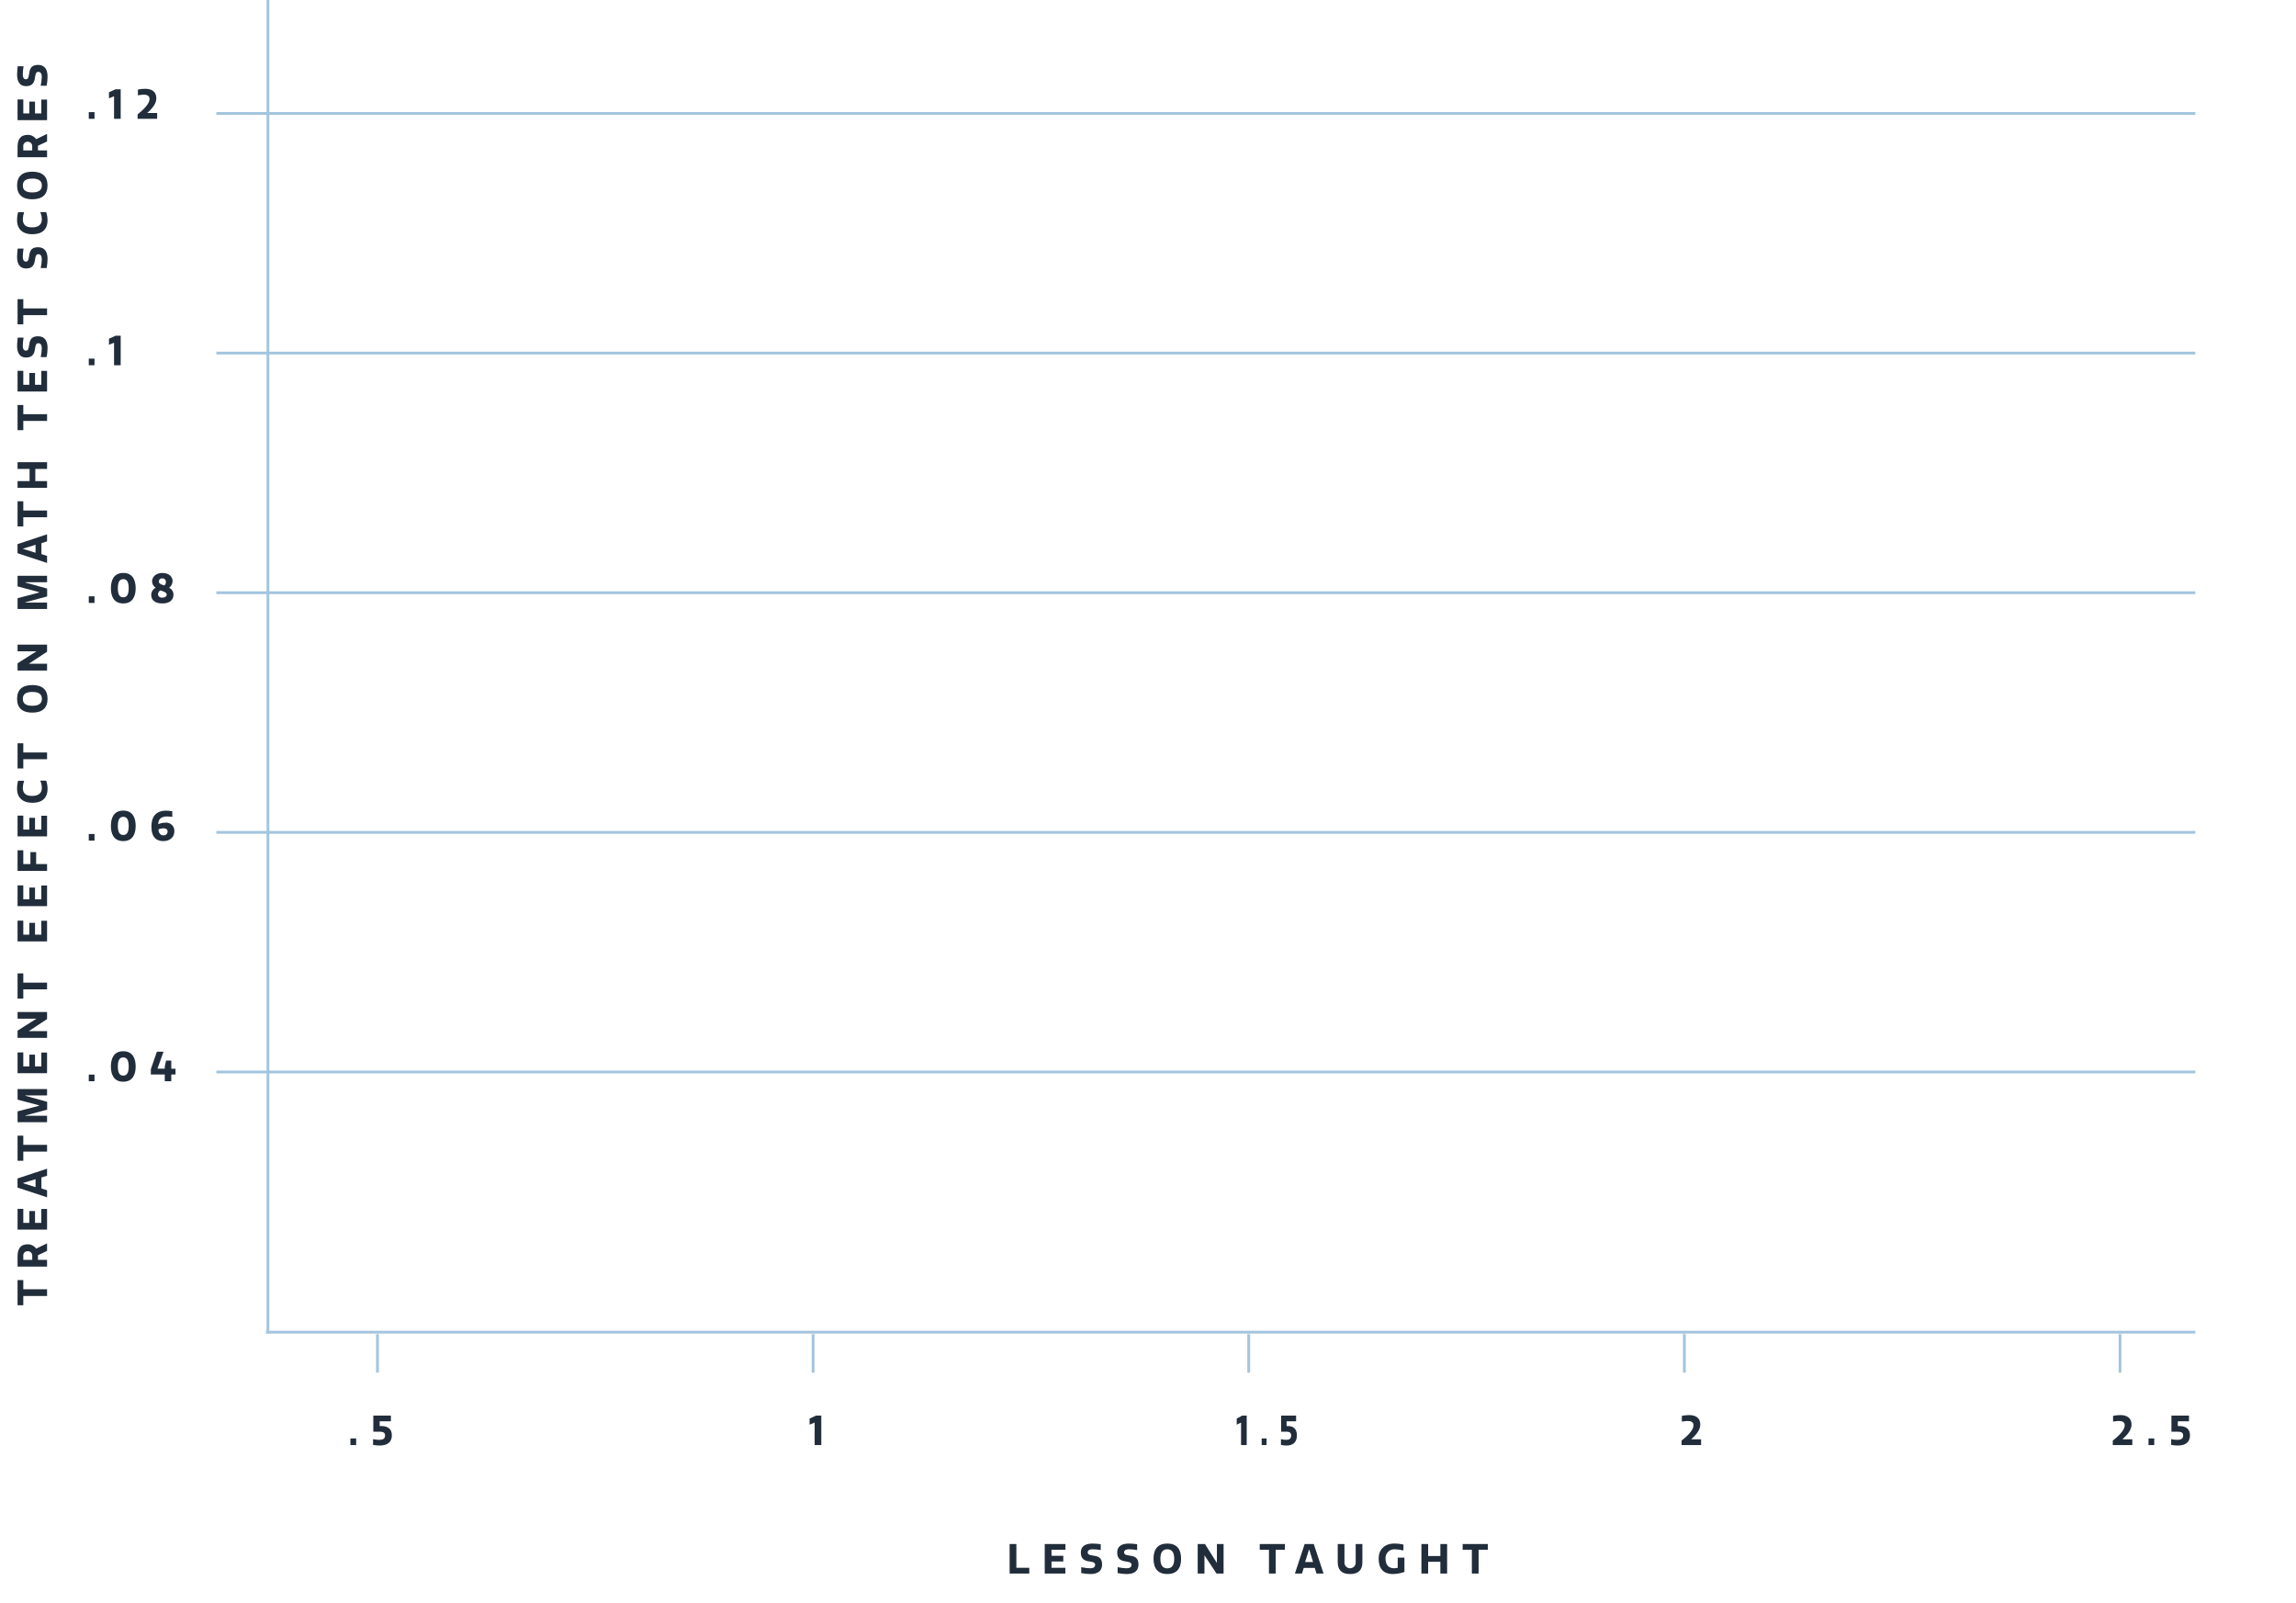 <svg id="eey8prokuymk1" xmlns="http://www.w3.org/2000/svg" xmlns:xlink="http://www.w3.org/1999/xlink" viewBox="0 0 672.467 469.407" shape-rendering="geometricPrecision" text-rendering="geometricPrecision"><style><![CDATA[#eey8prokuymk30 {animation: eey8prokuymk30_c_o 1500ms linear 1 normal forwards}@keyframes eey8prokuymk30_c_o { 0% {opacity: 0} 33.333% {opacity: 0;animation-timing-function: cubic-bezier(0.6,-0.28,0.735,0.045)} 46.667% {opacity: 1} 100% {opacity: 1} }#eey8prokuymk31 {animation: eey8prokuymk31_c_o 1500ms linear 1 normal forwards}@keyframes eey8prokuymk31_c_o { 0% {opacity: 0} 26.667% {opacity: 0;animation-timing-function: cubic-bezier(0.6,-0.28,0.735,0.045)} 40% {opacity: 1} 100% {opacity: 1} }#eey8prokuymk32 {animation: eey8prokuymk32_c_o 1500ms linear 1 normal forwards}@keyframes eey8prokuymk32_c_o { 0% {opacity: 0} 20% {opacity: 0} 33.333% {opacity: 1} 100% {opacity: 1} }#eey8prokuymk33 {animation: eey8prokuymk33_c_o 1500ms linear 1 normal forwards}@keyframes eey8prokuymk33_c_o { 0% {opacity: 0} 13.333% {opacity: 0} 26.667% {opacity: 1} 100% {opacity: 1} }#eey8prokuymk34 {animation: eey8prokuymk34_c_o 1500ms linear 1 normal forwards}@keyframes eey8prokuymk34_c_o { 0% {opacity: 0} 6.667% {opacity: 0;animation-timing-function: cubic-bezier(0.6,0.04,0.98,0.335)} 20% {opacity: 1} 100% {opacity: 1} }#eey8prokuymk35 {animation: eey8prokuymk35_c_o 1500ms linear 1 normal forwards}@keyframes eey8prokuymk35_c_o { 0% {opacity: 0;animation-timing-function: cubic-bezier(0.6,0.04,0.98,0.335)} 13.333% {opacity: 1} 100% {opacity: 1} }#eey8prokuymk36 {
           animation-name: eey8prokuymk36__m, eey8prokuymk36_c_o;
           animation-duration: 1500ms;
           animation-fill-mode: forwards;
           animation-timing-function: linear;
           animation-direction: normal;
           animation-iteration-count: 1;  
        }@keyframes eey8prokuymk36__m { 0% {d: path('M0,296.713L2.403,295.539')} 46.667% {d: path('M0,296.713L2.403,295.539')} 86.667% {d: path('M0,296.713L474.589,-0.499')} 100% {d: path('M0,296.713L474.589,-0.499')} }@keyframes eey8prokuymk36_c_o { 0% {opacity: 0} 40% {opacity: 0} 46.667% {opacity: 1} 100% {opacity: 1} }#eey8prokuymk37 {
           animation-name: eey8prokuymk37_c_o, eey8prokuymk37_f_p;
           animation-duration: 1500ms;
           animation-fill-mode: forwards;
           animation-timing-function: linear;
           animation-direction: normal;
           animation-iteration-count: 1;  
        }@keyframes eey8prokuymk37_c_o { 0% {opacity: 0} 33.333% {opacity: 0} 40% {opacity: 1} 100% {opacity: 1} }@keyframes eey8prokuymk37_f_p { 0% {fill: url(#eey8prokuymk37-fill)} 40% {fill: url(#eey8prokuymk37-fill)} 100% {fill: url(#eey8prokuymk37-fill-g1)} }]]></style><defs><linearGradient id="eey8prokuymk36-stroke" x1="-0.012" y1="1" x2="0.992" y2="-0.007" spreadMethod="pad" gradientUnits="objectBoundingBox"><stop id="eey8prokuymk36-stroke-0" offset="1%" stop-color="rgb(240,73,68)"/><stop id="eey8prokuymk36-stroke-1" offset="100%" stop-color="rgb(240,73,68)"/></linearGradient><linearGradient id="eey8prokuymk37-fill" x1="0" y1="0.5" x2="1" y2="0.5" spreadMethod="pad" gradientUnits="objectBoundingBox"><stop id="eey8prokuymk37-fill-0" offset="0%" stop-color="rgb(240,73,68)"/><stop id="eey8prokuymk37-fill-1" offset="9%" stop-color="rgba(240,73,68,0)"/></linearGradient><linearGradient id="eey8prokuymk37-fill-g1" x1="0" y1="0.5" x2="1" y2="0.5" spreadMethod="pad" gradientUnits="objectBoundingBox"><stop id="eey8prokuymk37-fill-g1-0" offset="0%" stop-color="rgb(240,73,68)"/><stop id="eey8prokuymk37-fill-g1-1" offset="100%" stop-color="rgb(240,73,68)"/></linearGradient></defs><g id="eey8prokuymk2" transform="matrix(1 0 0 1 -1041.78 -1886.65)"><line id="eey8prokuymk3" x1="0" y1="0" x2="0" y2="390.366" transform="matrix(1 0 0 1 1120.25 1886.65)" fill="none" stroke="rgb(163,197,222)" stroke-width="0.817" stroke-miterlimit="10"/><line id="eey8prokuymk4" x1="565.087" y1="0" x2="0" y2="0" transform="matrix(1 0 0 1 1119.68 2276.73)" fill="none" stroke="rgb(163,197,222)" stroke-width="0.817" stroke-miterlimit="10"/><g id="eey8prokuymk5" transform="matrix(1 0 0 1 1152.33 2277.3)"><line id="eey8prokuymk6" x1="0" y1="0" x2="0" y2="11.288" fill="none" stroke="rgb(163,197,222)" stroke-width="0.817" stroke-miterlimit="10"/><line id="eey8prokuymk7" x1="0" y1="0" x2="0" y2="11.288" transform="matrix(1 0 0 1 127.592 0)" fill="none" stroke="rgb(163,197,222)" stroke-width="0.817" stroke-miterlimit="10"/><line id="eey8prokuymk8" x1="0" y1="0" x2="0" y2="11.288" transform="matrix(1 0 0 1 255.184 0)" fill="none" stroke="rgb(163,197,222)" stroke-width="0.817" stroke-miterlimit="10"/><line id="eey8prokuymk9" x1="0" y1="0" x2="0" y2="11.288" transform="matrix(1 0 0 1 382.776 0)" fill="none" stroke="rgb(163,197,222)" stroke-width="0.817" stroke-miterlimit="10"/><line id="eey8prokuymk10" x1="0" y1="0" x2="0" y2="11.288" transform="matrix(1 0 0 1 510.369 0)" fill="none" stroke="rgb(163,197,222)" stroke-width="0.817" stroke-miterlimit="10"/></g><path id="eey8prokuymk11" d="M7.488,-8.64L0.12,-8.64L0.12,-6.96L2.82,-6.96L2.82,0L4.788,0L4.788,-6.96L7.488,-6.96ZM11.424,-8.64L11.424,0L13.4,0L13.4,-2.664L14.768,-2.664C15.2,-1.776,15.6,-0.888,16.02,0L18.24,0L16.692,-3.192C17.479,-3.75,17.952,-4.651,17.964,-5.616C17.964,-7.896,16.512,-8.64,14.424,-8.64ZM13.4,-6.96L14.588,-6.96C14.942,-7,15.296,-6.881,15.555,-6.636C15.814,-6.391,15.952,-6.044,15.932,-5.688C15.956,-5.325,15.823,-4.968,15.565,-4.711C15.308,-4.453,14.951,-4.32,14.588,-4.344L13.4,-4.344ZM22.26,-8.64L22.26,0L28.3,0L28.3,-1.68L24.24,-1.68L24.24,-3.528L27.7,-3.528L27.7,-5.2L24.24,-5.2L24.24,-6.96L28.332,-6.96L28.332,-8.64ZM31.716,0L33.78,0L34.308,-1.656L37.524,-1.656L38.04,0L40.1,0L37.236,-8.652L34.572,-8.652ZM35.832,-6.984L35.932,-6.984L37.032,-3.372L34.7,-3.372ZM49.776,-8.64L42.408,-8.64L42.408,-6.96L45.108,-6.96L45.108,0L47.076,0L47.076,-6.96L49.776,-6.96ZM59.688,0.024L61.44,-6.324L61.548,-6.324L61.548,0L63.42,0L63.42,-8.64L60.32,-8.64L58.64,-2.328L58.52,-2.328L56.88,-8.64L53.712,-8.64L53.712,0L55.6,0L55.6,-6.324L55.7,-6.324L57.384,0.024ZM68.064,-8.64L68.064,0L74.1,0L74.1,-1.68L70.044,-1.68L70.044,-3.528L73.5,-3.528L73.5,-5.2L70.044,-5.2L70.044,-6.96L74.136,-6.96L74.136,-8.64ZM83.9,0L85.98,0L85.98,-8.64L84.024,-8.64L84.024,-3.108L80.52,-8.64L78.4,-8.64L78.4,0L80.38,0L80.38,-5.352ZM97.28,-8.64L89.916,-8.64L89.916,-6.96L92.616,-6.96L92.616,0L94.584,0L94.584,-6.96L97.284,-6.96ZM106.652,-8.64L106.652,0L112.688,0L112.688,-1.68L108.632,-1.68L108.632,-3.528L112.088,-3.528L112.088,-5.2L108.632,-5.2L108.632,-6.96L112.724,-6.96L112.724,-8.64ZM116.984,-8.64L116.984,0L123.02,0L123.02,-1.68L118.964,-1.68L118.964,-3.528L122.42,-3.528L122.42,-5.2L118.964,-5.2L118.964,-6.96L123.056,-6.96L123.056,-8.64ZM127.316,-8.64L127.316,0L129.296,0L129.296,-3.2L132.796,-3.2L132.796,-4.88L129.296,-4.88L129.296,-6.96L133.34,-6.96L133.34,-8.64ZM137.408,-8.64L137.408,0L143.444,0L143.444,-1.68L139.388,-1.68L139.388,-3.528L142.844,-3.528L142.844,-5.2L139.388,-5.2L139.388,-6.96L143.48,-6.96L143.48,-8.64ZM147.236,-4.332C147.236,-1.476,148.604,0.144,151.336,0.144C152.149,0.143,152.957,0.005,153.724,-0.264L153.724,-2C153.052,-1.698,152.325,-1.538,151.588,-1.532C150.364,-1.532,149.248,-2.192,149.248,-4.376C149.248,-6.368,150.112,-7.1,151.696,-7.1C152.378,-7.07,153.052,-6.941,153.696,-6.716L153.696,-8.484C152.918,-8.695,152.114,-8.796,151.308,-8.784C148.716,-8.784,147.24,-7.092,147.24,-4.332ZM164.664,-8.64L157.3,-8.64L157.3,-6.96L160,-6.96L160,0L161.968,0L161.968,-6.96L164.668,-6.96ZM179.7,-4.32C179.7,-2.472,179.076,-1.52,177.672,-1.52C176.292,-1.52,175.644,-2.468,175.644,-4.32C175.644,-6.172,176.292,-7.104,177.672,-7.104C179.076,-7.1,179.7,-6.168,179.7,-4.32ZM173.64,-4.32C173.64,-1.44,174.972,0.144,177.684,0.144C180.396,0.144,181.716,-1.44,181.716,-4.32C181.716,-7.2,180.396,-8.784,177.684,-8.784C174.972,-8.784,173.64,-7.2,173.64,-4.32ZM191.472,0L193.548,0L193.548,-8.64L191.592,-8.64L191.592,-3.108L188.092,-8.64L185.968,-8.64L185.968,0L187.948,0L187.948,-5.352ZM209.964,0.024L211.716,-6.324L211.824,-6.324L211.824,0L213.7,0L213.7,-8.64L210.6,-8.64L208.92,-2.328L208.8,-2.328L207.156,-8.64L203.988,-8.64L203.988,0L205.872,0L205.872,-6.324L205.972,-6.324L207.66,0.024ZM217.464,0L219.528,0L220.056,-1.656L223.272,-1.656L223.788,0L225.852,0L222.984,-8.652L220.32,-8.652ZM221.58,-6.984L221.68,-6.984L222.78,-3.372L220.452,-3.372ZM235.524,-8.64L228.156,-8.64L228.156,-6.96L230.856,-6.96L230.856,0L232.824,0L232.824,-6.96L235.524,-6.96ZM239.46,-8.64L239.46,0L241.428,0L241.428,-3.444L245,-3.444L245,0L246.98,0L246.98,-8.64L245,-8.64L245,-5.124L241.424,-5.124L241.424,-8.64ZM263.724,-8.64L256.356,-8.64L256.356,-6.96L259.056,-6.96L259.056,0L261.024,0L261.024,-6.96L263.724,-6.96ZM267.66,-8.64L267.66,0L273.7,0L273.7,-1.68L269.64,-1.68L269.64,-3.528L273.1,-3.528L273.1,-5.2L269.64,-5.2L269.64,-6.96L273.732,-6.96L273.732,-8.64ZM280.272,-1.54C279.42,-1.578,278.574,-1.686,277.74,-1.864L277.74,-0.132C278.625,0.048,279.525,0.141,280.428,0.144C282.336,0.144,283.848,-0.564,283.848,-2.656C283.848,-4.876,282.408,-5.08,281.148,-5.272C280.32,-5.404,279.636,-5.488,279.636,-6.184C279.636,-6.712,279.984,-7.108,281.136,-7.108C281.913,-7.091,282.687,-7.015,283.452,-6.88L283.452,-8.6C282.664,-8.7,281.871,-8.76,281.076,-8.78C279.384,-8.78,277.62,-8.3,277.62,-6.116C277.62,-4.148,278.868,-3.74,280.008,-3.56C280.944,-3.404,281.808,-3.368,281.808,-2.552C281.808,-1.9,281.292,-1.536,280.272,-1.536ZM294.7,-8.64L287.332,-8.64L287.332,-6.96L290.032,-6.96L290.032,0L292,0L292,-6.96L294.7,-6.96ZM306.352,-1.54C305.5,-1.578,304.654,-1.686,303.82,-1.864L303.82,-0.132C304.702,0.048,305.6,0.14,306.5,0.144C308.408,0.144,309.92,-0.564,309.92,-2.656C309.92,-4.876,308.48,-5.08,307.22,-5.272C306.392,-5.404,305.708,-5.488,305.708,-6.184C305.708,-6.712,306.056,-7.108,307.208,-7.108C307.985,-7.091,308.759,-7.015,309.524,-6.88L309.524,-8.6C308.736,-8.7,307.943,-8.76,307.148,-8.78C305.456,-8.78,303.692,-8.3,303.692,-6.116C303.692,-4.148,304.94,-3.74,306.08,-3.56C307.016,-3.404,307.88,-3.368,307.88,-2.552C307.884,-1.9,307.368,-1.536,306.348,-1.536ZM313.72,-4.34C313.72,-1.484,315.088,0.136,317.82,0.136C318.633,0.135,319.441,-0.003,320.208,-0.272L320.208,-2C319.536,-1.698,318.809,-1.538,318.072,-1.532C316.848,-1.532,315.732,-2.192,315.732,-4.376C315.732,-6.368,316.596,-7.1,318.18,-7.1C318.862,-7.07,319.536,-6.941,320.18,-6.716L320.18,-8.484C319.402,-8.695,318.598,-8.796,317.792,-8.784C315.192,-8.784,313.716,-7.092,313.716,-4.332ZM330.02,-4.328C330.02,-2.48,329.396,-1.528,327.992,-1.528C326.612,-1.528,325.964,-2.476,325.964,-4.328C325.964,-6.18,326.6,-7.1,327.984,-7.1C329.388,-7.1,330.012,-6.168,330.012,-4.32ZM323.96,-4.328C323.96,-1.448,325.292,0.136,328.004,0.136C330.716,0.136,332.036,-1.448,332.036,-4.328C332.036,-7.208,330.708,-8.784,328,-8.784C325.292,-8.784,323.952,-7.2,323.952,-4.32ZM336.284,-8.648L336.284,0L338.264,0L338.264,-2.664L339.632,-2.664C340.064,-1.776,340.46,-0.888,340.88,0L343.1,0L341.552,-3.192C342.339,-3.75,342.812,-4.651,342.824,-5.616C342.824,-7.896,341.372,-8.64,339.284,-8.64ZM338.264,-6.968L339.452,-6.968C339.806,-7.008,340.16,-6.889,340.419,-6.644C340.678,-6.399,340.816,-6.052,340.796,-5.696C340.82,-5.333,340.687,-4.976,340.429,-4.719C340.172,-4.461,339.815,-4.328,339.452,-4.352L338.264,-4.352ZM347.12,-8.648L347.12,0L353.156,0L353.156,-1.68L349.1,-1.68L349.1,-3.528L352.556,-3.528L352.556,-5.2L349.1,-5.2L349.1,-6.96L353.192,-6.96L353.192,-8.64ZM359.732,-1.548C358.88,-1.586,358.034,-1.694,357.2,-1.872L357.2,-0.132C358.085,0.048,358.985,0.141,359.888,0.144C361.796,0.144,363.308,-0.564,363.308,-2.656C363.308,-4.876,361.868,-5.08,360.608,-5.272C359.78,-5.404,359.096,-5.488,359.096,-6.184C359.096,-6.712,359.444,-7.108,360.596,-7.108C361.373,-7.091,362.147,-7.015,362.912,-6.88L362.912,-8.6C362.124,-8.7,361.331,-8.76,360.536,-8.78C358.844,-8.78,357.08,-8.3,357.08,-6.116C357.08,-4.148,358.328,-3.74,359.468,-3.56C360.404,-3.404,361.268,-3.368,361.268,-2.552C361.26,-1.9,360.744,-1.536,359.724,-1.536Z" transform="matrix(0 -1 1 0 1055.565 2268.958)" fill="rgb(33,45,58)" stroke="none" stroke-width="1"/><path id="eey8prokuymk12" d="M230.245,2.36L230.245,11L236,11L236,9.32L232.22,9.32L232.22,2.36ZM240.529,2.36L240.529,11L246.565,11L246.565,9.32L242.509,9.32L242.509,7.472L245.965,7.472L245.965,5.8L242.509,5.8L242.509,4.04L246.6,4.04L246.6,2.36ZM253.753,9.46C252.901,9.422,252.055,9.314,251.221,9.136L251.221,10.864C252.106,11.044,253.006,11.137,253.909,11.14C255.817,11.14,257.329,10.432,257.329,8.34C257.329,6.12,255.889,5.916,254.629,5.724C253.801,5.592,253.117,5.508,253.117,4.812C253.117,4.284,253.465,3.888,254.617,3.888C255.394,3.905,256.168,3.981,256.933,4.116L256.933,2.4C256.145,2.3,255.352,2.24,254.557,2.22C252.865,2.22,251.101,2.7,251.101,4.884C251.101,6.852,252.349,7.26,253.489,7.44C254.425,7.596,255.289,7.632,255.289,8.448C255.289,9.1,254.773,9.464,253.753,9.464ZM264.409,9.46C263.557,9.422,262.711,9.314,261.877,9.136L261.877,10.864C262.762,11.044,263.662,11.137,264.565,11.14C266.473,11.14,267.985,10.432,267.985,8.34C267.985,6.12,266.545,5.916,265.285,5.724C264.457,5.592,263.773,5.508,263.773,4.812C263.773,4.284,264.121,3.888,265.273,3.888C266.05,3.905,266.824,3.981,267.589,4.116L267.589,2.4C266.801,2.3,266.008,2.24,265.213,2.22C263.521,2.22,261.757,2.7,261.757,4.884C261.757,6.852,263.005,7.26,264.145,7.44C265.081,7.596,265.945,7.632,265.945,8.448C265.945,9.1,265.429,9.464,264.409,9.464ZM278.449,6.676C278.449,8.524,277.825,9.476,276.421,9.476C275.041,9.476,274.393,8.528,274.393,6.676C274.393,4.824,275.041,3.892,276.421,3.892C277.825,3.9,278.449,4.832,278.449,6.68ZM272.389,6.676C272.389,9.556,273.721,11.14,276.433,11.14C279.145,11.14,280.465,9.556,280.465,6.676C280.465,3.796,279.145,2.212,276.433,2.212C273.721,2.212,272.389,3.8,272.389,6.68ZM290.833,11L292.909,11L292.909,2.36L290.953,2.36L290.953,7.892L287.453,2.36L285.329,2.36L285.329,11L287.309,11L287.309,5.648ZM310.873,2.36L303.5,2.36L303.5,4.04L306.2,4.04L306.2,11L308.168,11L308.168,4.04L310.868,4.04ZM313.8,11L315.864,11L316.392,9.344L319.608,9.344L320.125,11L322.189,11L319.321,2.348L316.657,2.348ZM317.916,4.016L318.016,4.016L319.116,7.628L316.788,7.628ZM329.952,11.144C332.46,11.144,333.564,9.896,333.564,7.688L333.564,2.36L331.6,2.36L331.6,7.868C331.569,8.754,330.842,9.456,329.956,9.456C329.07,9.456,328.343,8.754,328.312,7.868L328.312,2.36L326.344,2.36L326.344,7.7C326.341,9.9,327.445,11.144,329.953,11.144ZM340.344,6.692C340.275,5.942,340.539,5.199,341.065,4.66C341.592,4.121,342.328,3.84,343.08,3.892C343.925,3.911,344.764,4.032,345.58,4.252L345.592,2.512C344.747,2.311,343.881,2.21,343.012,2.212C339.892,2.212,338.332,4.084,338.332,6.628C338.332,9.388,339.556,11.14,342.508,11.14C343.658,11.121,344.797,10.914,345.88,10.528L345.88,6.344L343.912,6.344L343.912,9.32C343.546,9.403,343.172,9.447,342.796,9.452C341.293,9.452,340.345,8.492,340.345,6.692ZM350.857,2.36L350.857,11L352.825,11L352.825,7.556L356.4,7.556L356.4,11L358.38,11L358.38,2.36L356.4,2.36L356.4,5.876L352.824,5.876L352.824,2.36ZM370.297,2.36L362.929,2.36L362.929,4.04L365.629,4.04L365.629,11L367.6,11L367.6,4.04L370.3,4.04Z" transform="matrix(1 0 0 1 1107.241 2336.408)" fill="rgb(33,45,58)" stroke="none" stroke-width="1"/><g id="eey8prokuymk13" transform="matrix(1 0 0 1 1.096 -1.47)"><path id="eey8prokuymk14" d="M2.364,9.056L0.684,9.056L0.684,11L2.364,11ZM10.836,8.168C10.836,9.152,10.2,9.468,9.108,9.468C8.507,9.452,7.909,9.385,7.32,9.268L7.32,10.948C7.958,11.061,8.604,11.122,9.252,11.128C11.172,11.128,12.816,10.42,12.816,8.128C12.816,5.836,11.016,5.328,9.264,5.44L9.264,4.04L12.54,4.04L12.54,2.36L7.392,2.36L7.392,7.088L9.432,7.088C10.164,7.088,10.836,7.34,10.836,8.168Z" transform="matrix(1 0 0 1 1142.63 2300.26)" fill="rgb(33,45,58)" stroke="none" stroke-width="1"/><path id="eey8prokuymk15" d="M2.364,9.056L0.684,9.056L0.684,11L2.364,11ZM9.2,6.68C9.2,5.108,9.572,4.028,10.784,4.028C11.996,4.028,12.384,5.108,12.384,6.68C12.384,8.252,12.012,9.356,10.784,9.356C9.556,9.356,9.2,8.264,9.2,6.68ZM7.16,6.68C7.16,8.948,7.96,11.144,10.784,11.144C13.608,11.144,14.42,8.944,14.42,6.68C14.42,4.416,13.604,2.216,10.784,2.216C7.964,2.216,7.164,4.424,7.164,6.68ZM20.64,2.36L18.864,7.472L18.864,9.032L22.944,9.032L22.944,11L24.852,11L24.852,9.032L26.088,9.032L26.088,7.332L24.852,7.332L24.852,4.952L23.328,4.952C23.1,5.924,23.028,6.308,22.944,6.692L22.944,7.328L20.8,7.328L22.572,2.36Z" transform="matrix(1 0 0 1 1066 2193.72)" fill="rgb(33,45,58)" stroke="none" stroke-width="1"/><path id="eey8prokuymk16" d="M2.364,9.056L0.684,9.056L0.684,11L2.364,11ZM9.2,6.68C9.2,5.108,9.572,4.028,10.784,4.028C11.996,4.028,12.384,5.108,12.384,6.68C12.384,8.252,12.012,9.356,10.784,9.356C9.556,9.356,9.2,8.264,9.2,6.68ZM7.16,6.68C7.16,8.948,7.96,11.144,10.784,11.144C13.608,11.144,14.42,8.944,14.42,6.68C14.42,4.416,13.604,2.216,10.784,2.216C7.964,2.216,7.164,4.424,7.164,6.68ZM25.14,2.4C24.541,2.296,23.936,2.24,23.328,2.232C20.412,2.232,19.028,3.972,19.028,6.84C19.028,10.08,20.552,11.148,22.496,11.148C24.44,11.148,25.752,10,25.752,8.288C25.802,7.574,25.529,6.876,25.008,6.385C24.487,5.895,23.774,5.664,23.064,5.756C22.364,5.758,21.673,5.909,21.036,6.2C21.036,4.508,22.116,3.932,23.636,3.932C24.143,3.937,24.648,3.981,25.148,4.064ZM23.772,8.34C23.776,8.666,23.638,8.977,23.393,9.193C23.149,9.409,22.823,9.508,22.5,9.464C21.72,9.464,21.12,8.816,21.108,7.7C21.559,7.505,22.045,7.402,22.536,7.4C23.184,7.4,23.772,7.628,23.772,8.336Z" transform="matrix(1 0 0 1 1066 2123.26)" fill="rgb(33,45,58)" stroke="none" stroke-width="1"/><path id="eey8prokuymk17" d="M2.364,9.056L0.684,9.056L0.684,11L2.364,11ZM9.2,6.68C9.2,5.108,9.572,4.028,10.784,4.028C11.996,4.028,12.384,5.108,12.384,6.68C12.384,8.252,12.012,9.356,10.784,9.356C9.556,9.356,9.2,8.264,9.2,6.68ZM7.16,6.68C7.16,8.948,7.96,11.144,10.784,11.144C13.608,11.144,14.42,8.944,14.42,6.68C14.42,4.416,13.604,2.216,10.784,2.216C7.964,2.216,7.164,4.424,7.164,6.68ZM22.232,11.144C24.308,11.144,25.496,10.184,25.496,8.544C25.488,7.691,24.988,6.919,24.212,6.564C24.843,6.1,25.221,5.367,25.232,4.584C25.232,3.384,24.248,2.22,22.232,2.22C20.216,2.22,19.232,3.504,19.232,4.656C19.22,5.425,19.619,6.142,20.28,6.536C19.494,6.94,18.992,7.741,18.972,8.624C18.972,10.148,20.052,11.144,22.236,11.144ZM22.232,9.464C21.416,9.464,20.96,9.008,20.96,8.42C20.98,7.958,21.252,7.543,21.668,7.34C22.244,7.508,23.516,7.88,23.516,8.528C23.52,9.1,22.956,9.464,22.236,9.464ZM22.2,3.8C22.49,3.779,22.776,3.884,22.983,4.089C23.19,4.293,23.298,4.577,23.28,4.868C23.297,5.258,23.123,5.632,22.812,5.868C21.792,5.604,21.192,5.304,21.192,4.704C21.202,4.449,21.314,4.209,21.504,4.038C21.694,3.868,21.945,3.782,22.2,3.8Z" transform="matrix(1 0 0 1 1066 2053.67)" fill="rgb(33,45,58)" stroke="none" stroke-width="1"/><path id="eey8prokuymk18" d="M2.364,9.056L0.684,9.056L0.684,11L2.364,11ZM10.032,11L10.032,2.36L8.508,2.36L6.6,3.236L6.6,5.012L8.088,4.412L8.088,11Z" transform="matrix(1 0 0 1 1066 1984.07)" fill="rgb(33,45,58)" stroke="none" stroke-width="1"/><path id="eey8prokuymk19" d="M2.364,9.056L0.684,9.056L0.684,11L2.364,11ZM10.032,11L10.032,2.36L8.508,2.36L6.6,3.236L6.6,5.012L8.088,4.412L8.088,11ZM14.988,11L20.712,11L20.712,9.3L17.82,9.3C19.176,8.076,20.472,6.6,20.472,5.052C20.472,2.808,18.84,2.22,17.136,2.22C16.442,2.231,15.751,2.308,15.072,2.448L15.072,4.136C15.632,4.02,16.201,3.953,16.772,3.936C17.684,3.936,18.488,4.212,18.488,5.236C18.488,6.592,16.688,8.38,14.988,9.7Z" transform="matrix(1 0 0 1 1066 1911.9)" fill="rgb(33,45,58)" stroke="none" stroke-width="1"/><path id="eey8prokuymk20" d="M3.708,11L3.708,2.36L2.184,2.36L0.276,3.236L0.276,5.012L1.764,4.412L1.764,11Z" transform="matrix(1 0 0 1 1277.52 2300.26)" fill="rgb(33,45,58)" stroke="none" stroke-width="1"/><path id="eey8prokuymk21" d="M6.296,11L6.296,2.36L5,2.36L3.377,3.236L3.377,5.012L4.643,4.412L4.643,11ZM12.112,9.056L10.684,9.056L10.684,11L12.112,11ZM19.316,8.168C19.316,9.152,18.775,9.468,17.847,9.468C17.336,9.452,16.828,9.385,16.327,9.268L16.327,10.948C16.869,11.061,17.418,11.122,17.969,11.128C19.602,11.128,21,10.42,21,8.128C21,5.836,19.469,5.328,17.98,5.44L17.98,4.04L20.765,4.04L20.765,2.36L16.388,2.36L16.388,7.088L18.122,7.088C18.745,7.088,19.316,7.34,19.316,8.168Z" transform="matrix(1 0 0 1 1399.53 2300.26)" fill="rgb(33,45,58)" stroke="none" stroke-width="1"/><path id="eey8prokuymk22" d="M0.48,11L6.2,11L6.2,9.3L3.312,9.3C4.668,8.072,5.964,6.6,5.964,5.048C5.964,2.804,4.332,2.216,2.628,2.216C1.934,2.227,1.243,2.304,0.564,2.444L0.564,4.136C1.124,4.02,1.693,3.953,2.264,3.936C3.176,3.936,3.98,4.212,3.98,5.236C3.98,6.592,2.18,8.38,0.48,9.7Z" transform="matrix(1 0 0 1 1532.71 2300.26)" fill="rgb(33,45,58)" stroke="none" stroke-width="1"/><path id="eey8prokuymk23" d="M0.48,11L6.2,11L6.2,9.3L3.312,9.3C4.668,8.072,5.964,6.6,5.964,5.048C5.964,2.804,4.332,2.216,2.628,2.216C1.934,2.227,1.243,2.304,0.564,2.444L0.564,4.136C1.124,4.02,1.693,3.953,2.264,3.936C3.176,3.936,3.98,4.212,3.98,5.236C3.98,6.592,2.18,8.38,0.48,9.7ZM12.624,9.056L10.944,9.056L10.944,11L12.624,11ZM21.1,8.168C21.1,9.152,20.464,9.468,19.372,9.468C18.771,9.452,18.173,9.385,17.584,9.268L17.584,10.948C18.222,11.061,18.868,11.122,19.516,11.128C21.436,11.128,23.08,10.42,23.08,8.128C23.08,5.836,21.28,5.328,19.528,5.44L19.528,4.04L22.8,4.04L22.8,2.36L17.652,2.36L17.652,7.088L19.692,7.088C20.424,7.088,21.1,7.34,21.1,8.168Z" transform="matrix(1 0 0 1 1659.01 2300.26)" fill="rgb(33,45,58)" stroke="none" stroke-width="1"/></g><g id="eey8prokuymk24" transform="matrix(1 0 0 1 1105.14 1919.87)"><line id="eey8prokuymk25" x1="0" y1="0" x2="579.626" y2="0" transform="matrix(1 0 0 1 0 280.674)" fill="none" stroke="rgb(163,197,222)" stroke-width="0.817" stroke-miterlimit="10"/><line id="eey8prokuymk26" x1="0" y1="0" x2="579.626" y2="0" transform="matrix(1 0 0 1 0 210.506)" fill="none" stroke="rgb(163,197,222)" stroke-width="0.817" stroke-miterlimit="10"/><line id="eey8prokuymk27" x1="0" y1="0" x2="579.626" y2="0" transform="matrix(1 0 0 1 0 140.337)" fill="none" stroke="rgb(163,197,222)" stroke-width="0.817" stroke-miterlimit="10"/><line id="eey8prokuymk28" x1="0" y1="0" x2="579.626" y2="0" transform="matrix(1 0 0 1 0 70.169)" fill="none" stroke="rgb(163,197,222)" stroke-width="0.817" stroke-miterlimit="10"/><line id="eey8prokuymk29" x1="0" y1="0" x2="579.626" y2="0" fill="none" stroke="rgb(163,197,222)" stroke-width="0.817" stroke-miterlimit="10"/></g><circle id="eey8prokuymk30" r="10.297" transform="matrix(1 0 0 1 1621.737 1962.257)" opacity="0" fill="rgb(240,73,68)" stroke="none" stroke-width="1"/><circle id="eey8prokuymk31" r="10.297" transform="matrix(1 0 0 1 1468.497 1979.437)" opacity="0" fill="rgb(240,73,68)" stroke="none" stroke-width="1"/><circle id="eey8prokuymk32" r="6.874" transform="matrix(1 0 0 1 1439.874 1934.764)" opacity="0" fill="rgb(240,73,68)" stroke="none" stroke-width="1"/><circle id="eey8prokuymk33" r="6.874" transform="matrix(1 0 0 1 1243.974 2175.344)" opacity="0" fill="rgb(240,73,68)" stroke="none" stroke-width="1"/><circle id="eey8prokuymk34" r="10.297" transform="matrix(1 0 0 1 1182.097 2228.027)" opacity="0" fill="rgb(240,73,68)" stroke="none" stroke-width="1"/><circle id="eey8prokuymk35" r="8.133" transform="matrix(1 0 0 1 1153.583 2196.973)" opacity="0" fill="rgb(240,73,68)" stroke="none" stroke-width="1"/><path id="eey8prokuymk36" d="M0,296.713L2.403,295.539" transform="matrix(1 0 0 1 1151.18 1915.29)" opacity="0" fill="none" stroke="url(#eey8prokuymk36-stroke)" stroke-width="1.634" stroke-miterlimit="10"/></g><rect id="eey8prokuymk37" display="none" width="558.278" height="1.505" rx="0" ry="0" transform="matrix(0.848 -0.53 0.53 0.848 111.803 330.622)" opacity="0" fill="url(#eey8prokuymk37-fill)" stroke="none" stroke-width="1"/></svg>
